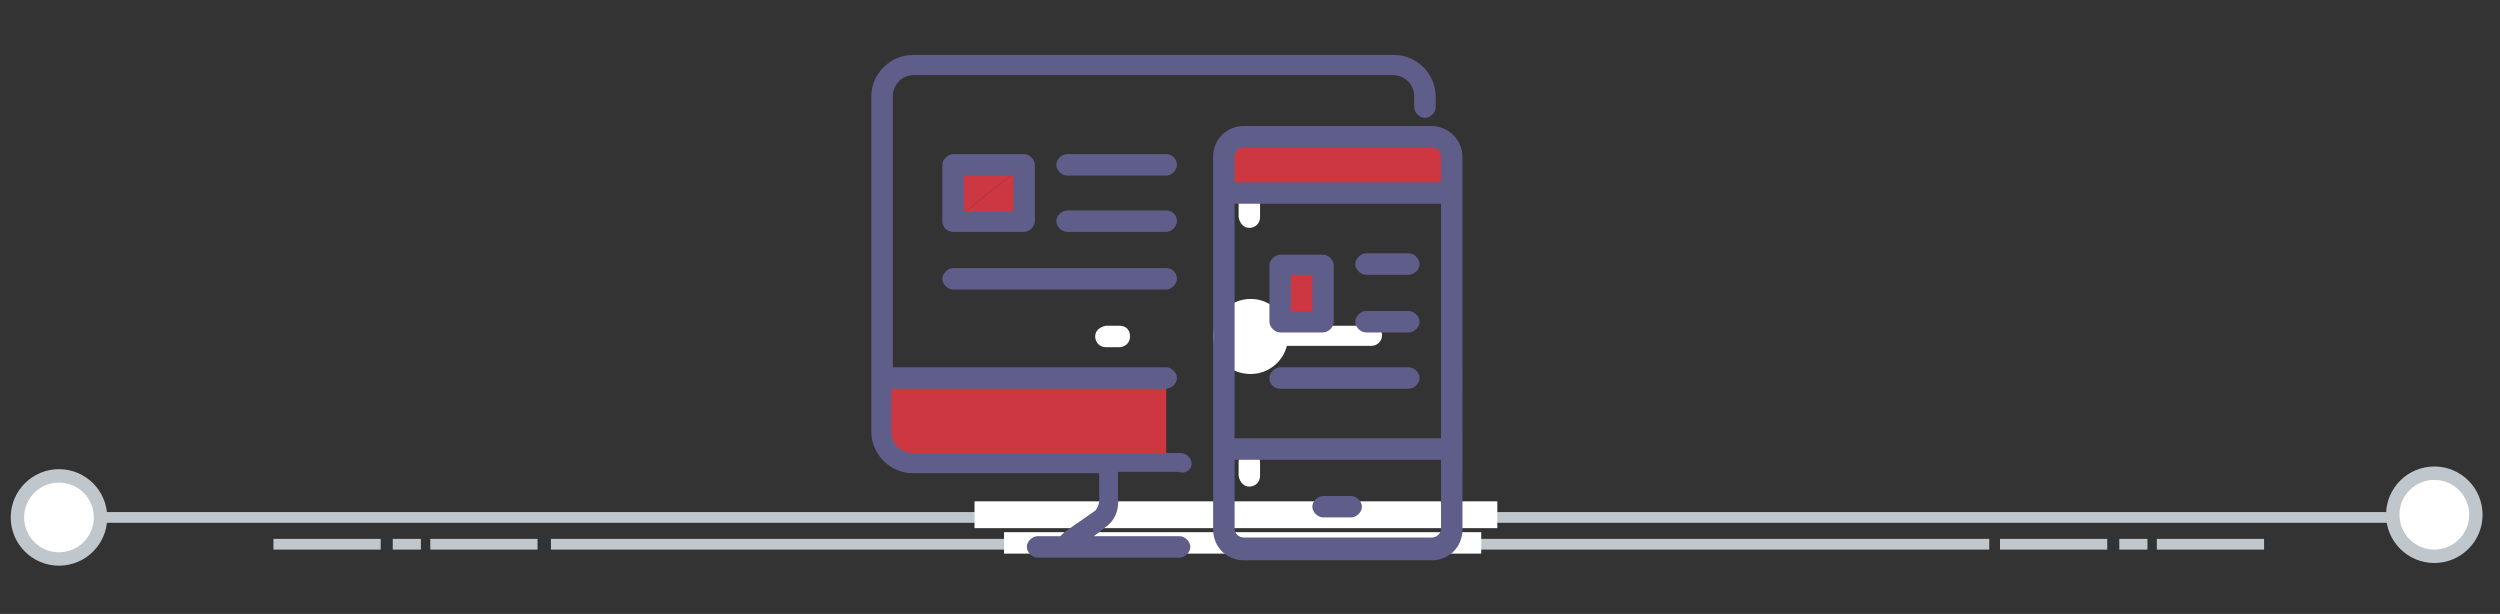<?xml version="1.0" encoding="utf-8"?>
<!-- Generator: Adobe Illustrator 23.0.4, SVG Export Plug-In . SVG Version: 6.00 Build 0)  -->
<svg version="1.1" id="Layer_1" xmlns="http://www.w3.org/2000/svg" xmlns:xlink="http://www.w3.org/1999/xlink" x="0px" y="0px"
	 viewBox="0 0 186.5 45.8" style="enable-background:new 0 0 186.5 45.8;" xml:space="preserve">
<rect x="0" y="0" width="186.5" height="45.8" fill="#333333" stroke="none"/>
<style type="text/css">
	.st0{fill:#C0C7CC;}
	.st1{fill:#FFFFFF;stroke:#C0C7CC;stroke-miterlimit:10;}
	.st2{fill:#FFFFFF;}
	.st3{fill:#CD3742;}
	.st4{fill:#5F5D89;}
</style>
<g>
	<rect x="41.1" y="40.2" class="st0" width="107.3" height="0.8"/>
	<rect x="4.4" y="38.2" class="st0" width="178.2" height="0.8"/>
	<circle class="st1" cx="181.6" cy="38.4" r="3.1"/>
	<rect x="32.1" y="40.2" class="st0" width="8" height="0.8"/>
	<rect x="29.3" y="40.2" class="st0" width="2.1" height="0.8"/>
	<rect x="20.4" y="40.2" class="st0" width="8" height="0.8"/>
	<rect x="160.9" y="40.2" class="st0" width="8" height="0.8"/>
	<rect x="158.1" y="40.2" class="st0" width="2.1" height="0.8"/>
	<rect x="149.2" y="40.2" class="st0" width="8" height="0.8"/>
	<circle class="st1" cx="4.4" cy="38.6" r="3.1"/>
</g>
<rect x="72.7" y="37.4" class="st2" width="39" height="2"/>
<rect x="74.9" y="39.7" class="st2" width="35.6" height="1.6"/>
<path class="st2" d="M93.2,17c0.4,0,0.8-0.3,0.8-0.8v-1c0-0.4-0.3-0.8-0.8-0.8s-0.8,0.3-0.8,0.8v1C92.5,16.7,92.8,17,93.2,17z"/>
<path class="st2" d="M93.2,36.3c0.4,0,0.8-0.3,0.8-0.8v-1c0-0.4-0.3-0.8-0.8-0.8s-0.8,0.3-0.8,0.8v1C92.5,36,92.8,36.3,93.2,36.3z"
	/>
<path class="st2" d="M81.7,25.1c0,0.4,0.3,0.8,0.8,0.8h1c0.4,0,0.8-0.3,0.8-0.8s-0.3-0.8-0.8-0.8h-1C82,24.4,81.7,24.7,81.7,25.1z"
	/>
<path class="st2" d="M102.3,24.3h-6c-0.1,0-0.2,0-0.3,0.1c-0.3-1.2-1.4-2.1-2.7-2.1c-1.5,0-2.8,1.2-2.8,2.8s1.2,2.8,2.8,2.8
	c1.3,0,2.4-0.9,2.7-2.1c0.1,0,0.2,0,0.3,0h6c0.4,0,0.8-0.3,0.8-0.8C103.1,24.6,102.8,24.3,102.3,24.3z"/>
<g>
	<g>
		<g>
			<g>
				<path class="st3" d="M87,34.6H69.2c-1.9,0-3.4-1.5-3.4-3.4v-2.9H87V34.6z"/>
			</g>
		</g>
	</g>
	<g>
		<g>
			<polygon class="st3" points="71.1,16.5 76.4,16.5 76.4,12.3 			"/>
		</g>
	</g>
	<g>
		<g>
			<polygon class="st3" points="76.4,12.3 71.1,12.3 71.1,16.5 			"/>
		</g>
	</g>
	<g>
		<g>
			<g>
				<path class="st3" d="M106.8,10.2h-14c-0.8,0-1.5,0.7-1.5,1.5v2.7h17v-2.7C108.3,10.9,107.6,10.2,106.8,10.2z"/>
			</g>
		</g>
	</g>
	<g>
		<g>
			<rect x="95.5" y="19.7" class="st3" width="3.2" height="4.2"/>
		</g>
	</g>
	<g>
		<path class="st4" d="M88.9,34.6c0-0.4-0.4-0.8-0.8-0.8h-20c-0.9,0-1.6-0.7-1.6-1.6V29H87c0.4,0,0.8-0.4,0.8-0.8
			c0-0.4-0.4-0.8-0.8-0.8H66.6V7.2c0-0.9,0.7-1.6,1.6-1.6h35.7c0.9,0,1.6,0.7,1.6,1.6V8c0,0.4,0.4,0.8,0.8,0.8
			c0.4,0,0.8-0.4,0.8-0.8V7.2c0-1.7-1.4-3.1-3.1-3.1H68.1c-1.7,0-3.1,1.4-3.1,3.1v25c0,1.7,1.4,3.1,3.1,3.1H82l0,2
			c0,0.4-0.2,0.7-0.3,0.8l-2.3,1.6c-0.1,0.1-0.2,0.2-0.3,0.3h-1.7c-0.4,0-0.8,0.4-0.8,0.8s0.4,0.8,0.8,0.8h10.6
			c0.4,0,0.8-0.4,0.8-0.8s-0.4-0.8-0.8-0.8h-6.4l0.9-0.7c0.6-0.4,1-1.2,0.9-2.1l0-2h4.5C88.5,35.4,88.9,35,88.9,34.6z M87,15.7h-7.4
			c-0.4,0-0.8,0.4-0.8,0.8s0.4,0.8,0.8,0.8H87c0.4,0,0.8-0.4,0.8-0.8S87.5,15.7,87,15.7z M87,11.5h-7.4c-0.4,0-0.8,0.4-0.8,0.8
			c0,0.4,0.4,0.8,0.8,0.8H87c0.4,0,0.8-0.4,0.8-0.8C87.8,11.9,87.5,11.5,87,11.5z M71.1,17.3h5.3c0.4,0,0.8-0.4,0.8-0.8v-4.2
			c0-0.4-0.4-0.8-0.8-0.8h-5.3c-0.4,0-0.8,0.4-0.8,0.8v4.2C70.3,17,70.7,17.3,71.1,17.3z M71.9,13.1h3.7v2.7h-3.7V13.1z M71.1,21.6
			H87c0.4,0,0.8-0.4,0.8-0.8S87.5,20,87,20H71.1c-0.4,0-0.8,0.4-0.8,0.8S70.7,21.6,71.1,21.6z M95.5,29h9.6c0.4,0,0.8-0.4,0.8-0.8
			c0-0.4-0.4-0.8-0.8-0.8h-9.6c-0.4,0-0.8,0.4-0.8,0.8C94.7,28.7,95.1,29,95.5,29z M95.5,24.8h3.2c0.4,0,0.8-0.4,0.8-0.8v-4.2
			c0-0.4-0.4-0.8-0.8-0.8h-3.2c-0.4,0-0.8,0.4-0.8,0.8V24C94.7,24.4,95.1,24.8,95.5,24.8z M96.3,20.5h1.6v2.7h-1.6V20.5z M106.8,9.4
			h-14c-1.3,0-2.3,1-2.3,2.3v27.8c0,1.3,1,2.3,2.3,2.3h14c1.3,0,2.3-1,2.3-2.3V11.7C109.1,10.4,108,9.4,106.8,9.4z M107.5,39.4
			c0,0.4-0.3,0.7-0.7,0.7h-14c-0.4,0-0.7-0.3-0.7-0.7v-5.1h15.4V39.4z M107.5,32.7H92.1V15.2h15.4V32.7z M107.5,13.6H92.1v-1.9
			c0-0.4,0.3-0.7,0.7-0.7h14c0.4,0,0.7,0.3,0.7,0.7V13.6z M101.9,24.8h3.2c0.4,0,0.8-0.4,0.8-0.8c0-0.4-0.4-0.8-0.8-0.8h-3.2
			c-0.4,0-0.8,0.4-0.8,0.8C101.1,24.4,101.5,24.8,101.9,24.8z M98.7,38.6h2.1c0.4,0,0.8-0.4,0.8-0.8s-0.4-0.8-0.8-0.8h-2.1
			c-0.4,0-0.8,0.4-0.8,0.8S98.3,38.6,98.7,38.6z M101.9,20.5h3.2c0.4,0,0.8-0.4,0.8-0.8s-0.4-0.8-0.8-0.8h-3.2
			c-0.4,0-0.8,0.4-0.8,0.8S101.5,20.5,101.9,20.5z"/>
	</g>
</g>
</svg>
